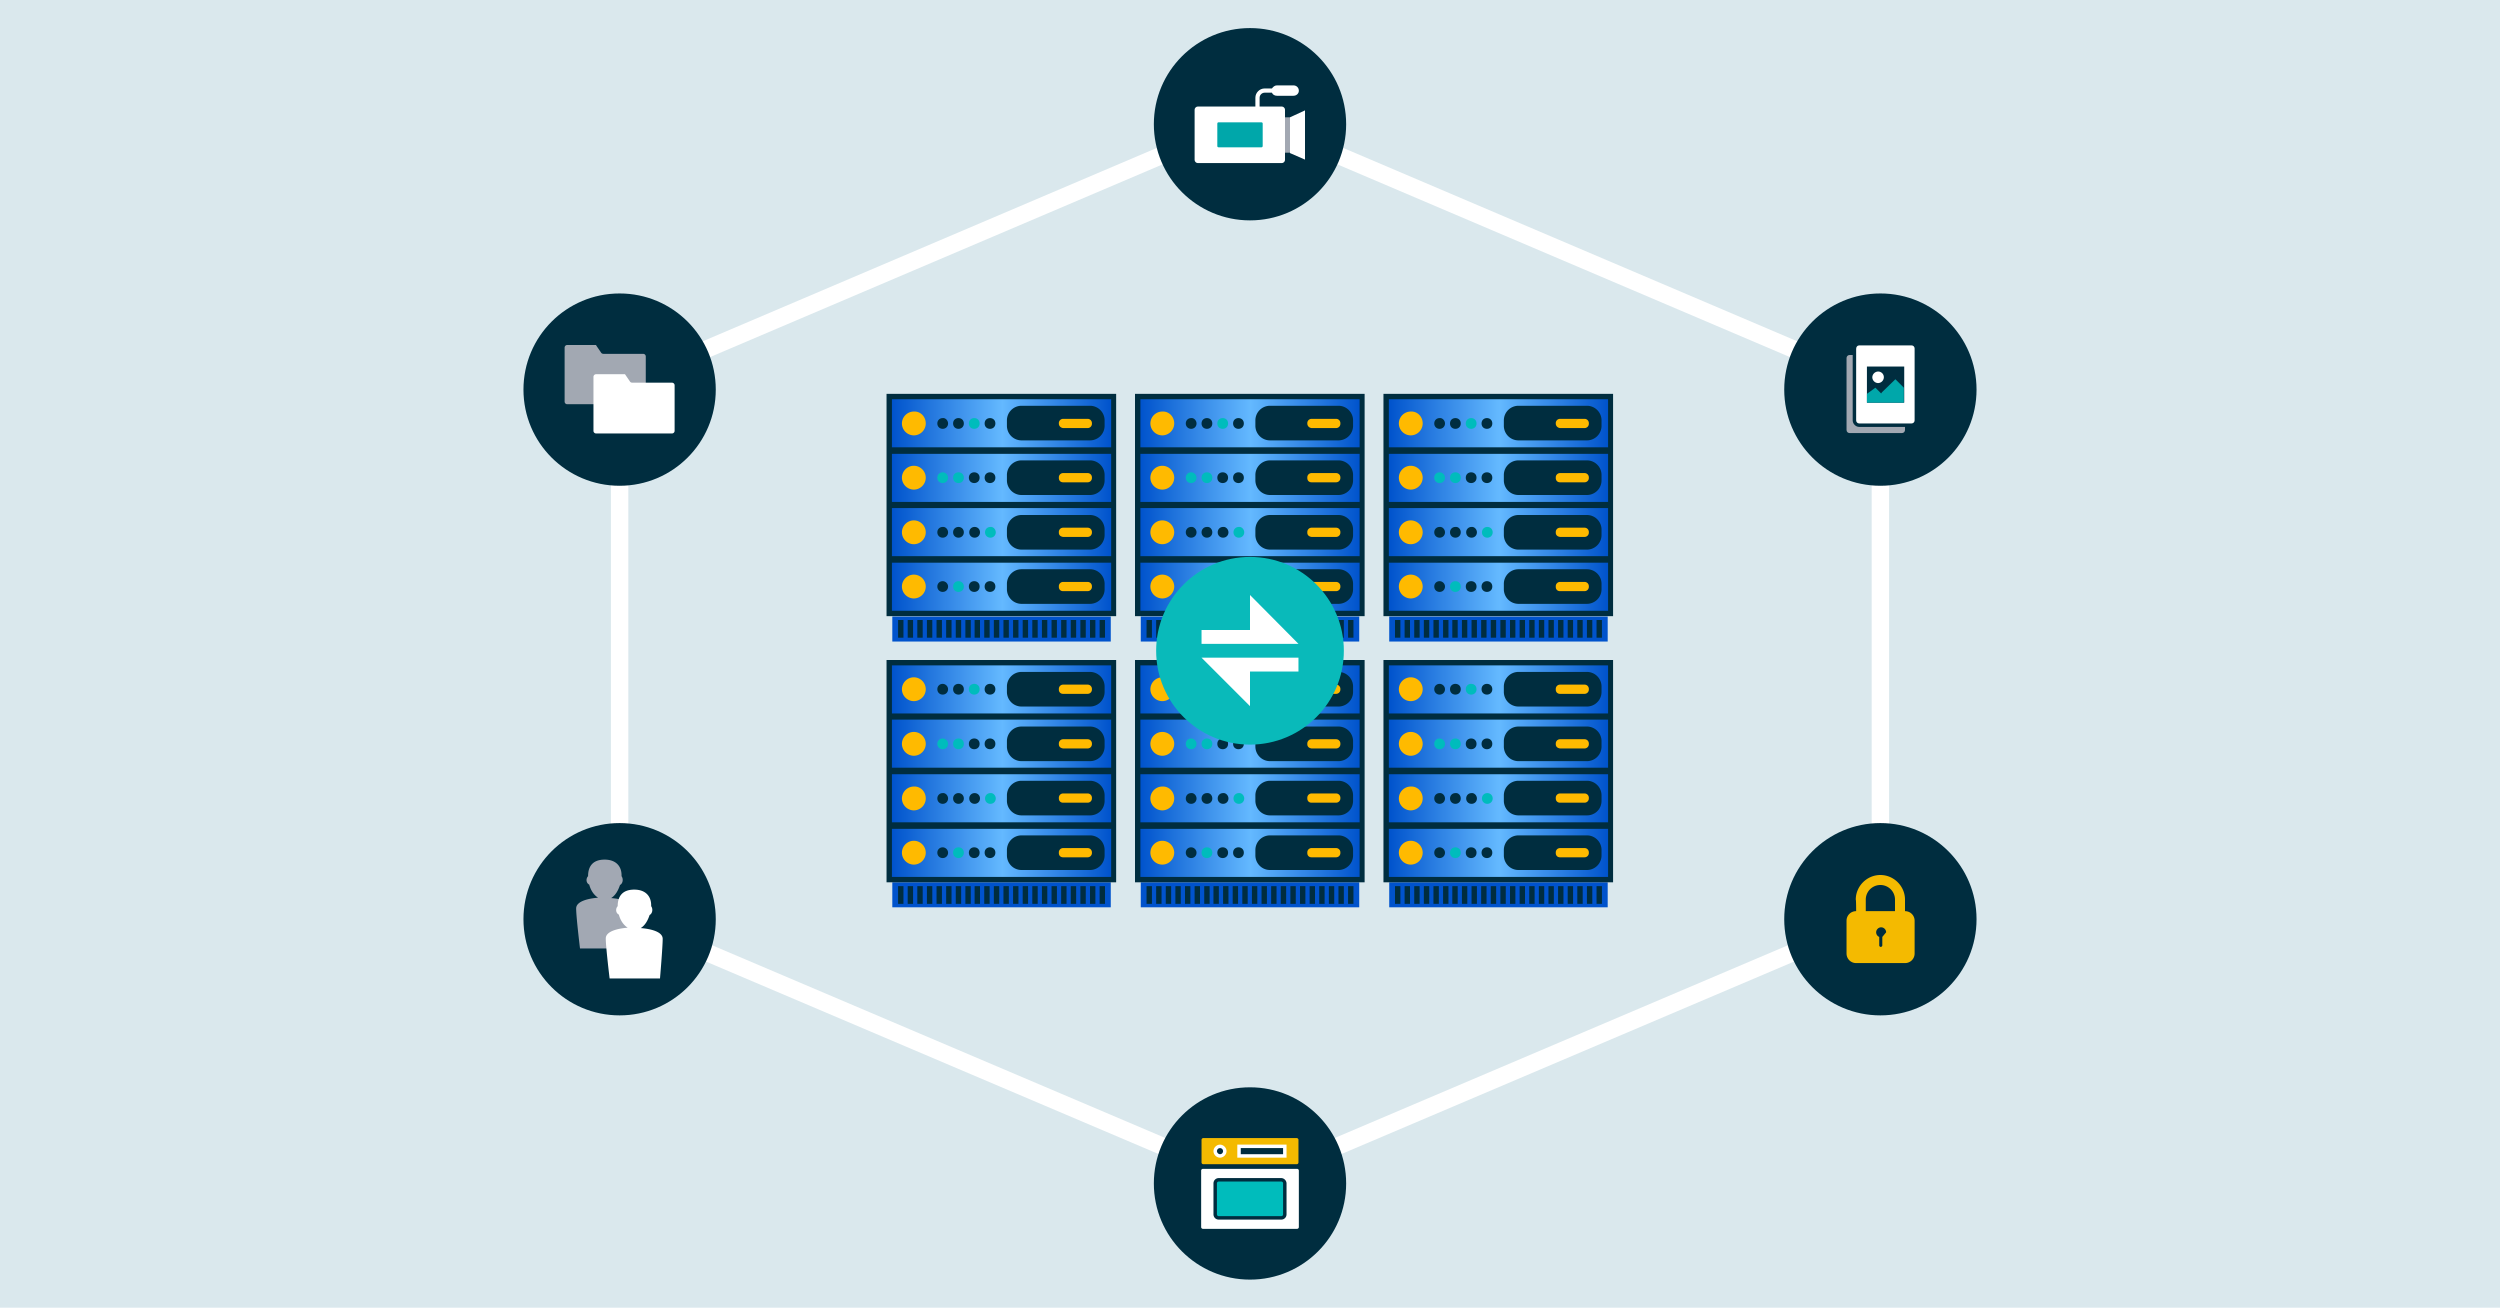 <?xml version="1.0" encoding="UTF-8"?> <svg xmlns="http://www.w3.org/2000/svg" xmlns:xlink="http://www.w3.org/1999/xlink" xmlns:v="https://vecta.io/nano" viewBox="0 0 650 340"><style><![CDATA[.O{fill:#002d3f}.P{fill:#ffba00}.Q{fill:#00bcbc}.R{fill:#fff}.S{fill:#0053cc}.T{fill:#a2a8b2}.U{fill-rule:evenodd}]]></style><path d="M-10-10h670v360H-10z" fill="#dae8ed"></path><path d="M232 160.3h56.8v6.5H232z" class="S"></path><g class="O"><use xlink:href="#Z"></use><path d="M236 161.2h1.4v4.6H236z"></path><use xlink:href="#Z" x="5"></use><path d="M241 161.2h1.4v4.6H241z"></path><use xlink:href="#Z" x="10"></use><path d="M246 161.2h1.4v4.6H246z"></path><use xlink:href="#Z" x="15"></use><path d="M251 161.2h1.4v4.6H251z"></path><use xlink:href="#Z" x="19.9"></use><use xlink:href="#Z" x="22.4"></use><use xlink:href="#Z" x="24.9"></use><use xlink:href="#Z" x="27.4"></use><use xlink:href="#Z" x="29.9"></use><use xlink:href="#Z" x="32.4"></use><use xlink:href="#Z" x="34.9"></use><use xlink:href="#Z" x="37.4"></use><use xlink:href="#Z" x="39.9"></use><use xlink:href="#Z" x="42.4"></use><use xlink:href="#Z" x="44.9"></use><use xlink:href="#Z" x="47.4"></use><use xlink:href="#Z" x="49.9"></use><use xlink:href="#Z" x="52.4"></use><path d="M230.5 102.4h59.7v57.8h-59.7z"></path></g><linearGradient id="A" gradientUnits="userSpaceOnUse" x1="231.921" y1="110.063" x2="288.883" y2="110.063"><stop offset="0" stop-color="#0053cc"></stop><stop offset=".503" stop-color="#64b9ff"></stop><stop offset="1" stop-color="#0053cc"></stop></linearGradient><path d="M231.9 103.8h57v12.5h-57z" fill="url(#A)"></path><linearGradient id="B" gradientUnits="userSpaceOnUse" x1="231.921" y1="152.548" x2="288.883" y2="152.548"><stop offset="0" stop-color="#0053cc"></stop><stop offset=".503" stop-color="#64b9ff"></stop><stop offset="1" stop-color="#0053cc"></stop></linearGradient><path d="M231.9 146.3h57v12.5h-57z" fill="url(#B)"></path><linearGradient id="C" gradientUnits="userSpaceOnUse" x1="231.921" y1="138.386" x2="288.883" y2="138.386"><stop offset="0" stop-color="#0053cc"></stop><stop offset=".503" stop-color="#64b9ff"></stop><stop offset="1" stop-color="#0053cc"></stop></linearGradient><path d="M231.9 132.1h57v12.5h-57z" fill="url(#C)"></path><linearGradient id="D" gradientUnits="userSpaceOnUse" x1="231.921" y1="124.225" x2="288.883" y2="124.225"><stop offset="0" stop-color="#0053cc"></stop><stop offset=".503" stop-color="#64b9ff"></stop><stop offset="1" stop-color="#0053cc"></stop></linearGradient><path d="M231.9 118h57v12.5h-57z" fill="url(#D)"></path><use xlink:href="#a" class="O"></use><use xlink:href="#b" class="P"></use><use xlink:href="#a" y="14.2" class="O"></use><use xlink:href="#c" class="P"></use><use xlink:href="#a" y="28.4" class="O"></use><use xlink:href="#d" class="P"></use><use xlink:href="#a" y="42.5" class="O"></use><use xlink:href="#c" y="28.3" class="P"></use><circle cx="257.4" cy="110.1" r="1.4" class="O"></circle><circle cx="253.3" cy="110.1" r="1.4" class="Q"></circle><g class="O"><circle cx="249.2" cy="110.1" r="1.4"></circle><use xlink:href="#e"></use><circle cx="257.4" cy="124.2" r="1.4"></circle><circle cx="253.3" cy="124.2" r="1.4"></circle></g><g class="Q"><circle cx="249.2" cy="124.2" r="1.4"></circle><use xlink:href="#f"></use><use xlink:href="#e" x="12.4" y="28.3"></use></g><g class="O"><use xlink:href="#g"></use><use xlink:href="#g" x="-4.2"></use><use xlink:href="#e" y="28.3"></use><circle cx="257.4" cy="152.5" r="1.4"></circle><circle cx="253.3" cy="152.5" r="1.4"></circle></g><circle cx="249.2" cy="152.5" r="1.4" class="Q"></circle><use xlink:href="#f" y="28.3" class="O"></use><g class="P"><use xlink:href="#h"></use><use xlink:href="#i"></use><use xlink:href="#i" y="14.2"></use><use xlink:href="#i" y="28.3"></use></g><path d="M296.6 160.3h56.8v6.5h-56.8z" class="S"></path><g class="O"><use xlink:href="#Z" x="64.6"></use><use xlink:href="#Z" x="67.1"></use><use xlink:href="#Z" x="69.6"></use><use xlink:href="#Z" x="72.1"></use><use xlink:href="#Z" x="74.6"></use><use xlink:href="#Z" x="77.1"></use><use xlink:href="#Z" x="79.6"></use><use xlink:href="#Z" x="82"></use><path d="M318 161.2h1.4v4.6H318z"></path><use xlink:href="#Z" x="87"></use><path d="M323 161.2h1.4v4.6H323z"></path><use xlink:href="#Z" x="92"></use><path d="M328 161.2h1.4v4.6H328z"></path><use xlink:href="#Z" x="97"></use><path d="M333 161.2h1.4v4.6H333z"></path><use xlink:href="#Z" x="102"></use><path d="M338 161.2h1.4v4.6H338z"></path><use xlink:href="#Z" x="107"></use><path d="M343 161.2h1.4v4.6H343z"></path><use xlink:href="#Z" x="112"></use><path d="M348 161.2h1.4v4.6H348z"></path><use xlink:href="#Z" x="117"></use><path d="M295.1 102.4h59.7v57.8h-59.7z"></path></g><linearGradient id="E" gradientUnits="userSpaceOnUse" x1="296.519" y1="110.063" x2="353.481" y2="110.063"><stop offset="0" stop-color="#0053cc"></stop><stop offset=".503" stop-color="#64b9ff"></stop><stop offset="1" stop-color="#0053cc"></stop></linearGradient><path d="M296.5 103.8h57v12.5h-57z" fill="url(#E)"></path><linearGradient id="F" gradientUnits="userSpaceOnUse" x1="296.519" y1="152.548" x2="353.481" y2="152.548"><stop offset="0" stop-color="#0053cc"></stop><stop offset=".503" stop-color="#64b9ff"></stop><stop offset="1" stop-color="#0053cc"></stop></linearGradient><path d="M296.5 146.3h57v12.5h-57z" fill="url(#F)"></path><linearGradient id="G" gradientUnits="userSpaceOnUse" x1="296.519" y1="138.386" x2="353.481" y2="138.386"><stop offset="0" stop-color="#0053cc"></stop><stop offset=".503" stop-color="#64b9ff"></stop><stop offset="1" stop-color="#0053cc"></stop></linearGradient><path d="M296.5 132.1h57v12.5h-57z" fill="url(#G)"></path><linearGradient id="H" gradientUnits="userSpaceOnUse" x1="296.519" y1="124.225" x2="353.481" y2="124.225"><stop offset="0" stop-color="#0053cc"></stop><stop offset=".503" stop-color="#64b9ff"></stop><stop offset="1" stop-color="#0053cc"></stop></linearGradient><path d="M296.5 118h57v12.5h-57z" fill="url(#H)"></path><use xlink:href="#j" class="O"></use><path d="M339.9 110.1v-.1a1.11 1.11 0 0 1 1.1-1.1h6.4a1.11 1.11 0 0 1 1.1 1.1v.2a1.11 1.11 0 0 1-1.1 1.1H341c-.7-.1-1.1-.6-1.1-1.2z" class="P"></path><use xlink:href="#j" y="14.2" class="O"></use><use xlink:href="#k" class="P"></use><use xlink:href="#j" y="28.4" class="O"></use><use xlink:href="#l" class="P"></use><use xlink:href="#j" y="42.5" class="O"></use><use xlink:href="#k" y="28.3" class="P"></use><circle cx="322" cy="110.1" r="1.4" class="O"></circle><circle cx="317.9" cy="110.1" r="1.4" class="Q"></circle><g class="O"><circle cx="313.8" cy="110.1" r="1.4"></circle><use xlink:href="#e" x="64.6"></use><circle cx="322" cy="124.2" r="1.4"></circle><circle cx="317.9" cy="124.2" r="1.4"></circle></g><g class="Q"><circle cx="313.8" cy="124.2" r="1.4"></circle><use xlink:href="#f" x="64.6"></use><use xlink:href="#e" x="77" y="28.3"></use></g><g class="O"><use xlink:href="#e" x="72.9" y="28.3"></use><use xlink:href="#m"></use><use xlink:href="#e" x="64.6" y="28.3"></use><circle cx="322" cy="152.5" r="1.4"></circle><circle cx="317.9" cy="152.5" r="1.4"></circle></g><circle cx="313.8" cy="152.5" r="1.4" class="Q"></circle><use xlink:href="#f" x="64.6" y="28.3" class="O"></use><g class="P"><use xlink:href="#h" x="64.6"></use><use xlink:href="#i" x="64.6"></use><use xlink:href="#i" x="64.6" y="14.2"></use><use xlink:href="#i" x="64.6" y="28.3"></use></g><path d="M361.2 160.3H418v6.5h-56.8z" class="S"></path><g class="O"><use xlink:href="#Z" x="129.2"></use><use xlink:href="#Z" x="131.7"></use><use xlink:href="#Z" x="134.2"></use><use xlink:href="#Z" x="136.7"></use><use xlink:href="#Z" x="139.2"></use><use xlink:href="#Z" x="141.7"></use><use xlink:href="#Z" x="144.1"></use><use xlink:href="#Z" x="146.6"></use><use xlink:href="#Z" x="149.1"></use><use xlink:href="#Z" x="151.6"></use><use xlink:href="#Z" x="154.1"></use><use xlink:href="#Z" x="156.6"></use><use xlink:href="#Z" x="159.1"></use><use xlink:href="#Z" x="161.6"></use><use xlink:href="#Z" x="164.1"></use><use xlink:href="#Z" x="166.6"></use><use xlink:href="#Z" x="169.1"></use><use xlink:href="#Z" x="171.6"></use><use xlink:href="#Z" x="174.1"></use><use xlink:href="#Z" x="176.6"></use><use xlink:href="#Z" x="179.1"></use><use xlink:href="#Z" x="181.6"></use><path d="M359.7 102.4h59.7v57.8h-59.7z"></path></g><linearGradient id="I" gradientUnits="userSpaceOnUse" x1="361.117" y1="110.063" x2="418.079" y2="110.063"><stop offset="0" stop-color="#0053cc"></stop><stop offset=".503" stop-color="#64b9ff"></stop><stop offset="1" stop-color="#0053cc"></stop></linearGradient><path d="M361.1 103.8h57v12.5h-57z" fill="url(#I)"></path><linearGradient id="J" gradientUnits="userSpaceOnUse" x1="361.117" y1="152.548" x2="418.079" y2="152.548"><stop offset="0" stop-color="#0053cc"></stop><stop offset=".503" stop-color="#64b9ff"></stop><stop offset="1" stop-color="#0053cc"></stop></linearGradient><path d="M361.1 146.3h57v12.5h-57z" fill="url(#J)"></path><linearGradient id="K" gradientUnits="userSpaceOnUse" x1="361.117" y1="138.386" x2="418.079" y2="138.386"><stop offset="0" stop-color="#0053cc"></stop><stop offset=".503" stop-color="#64b9ff"></stop><stop offset="1" stop-color="#0053cc"></stop></linearGradient><path d="M361.1 132.1h57v12.5h-57z" fill="url(#K)"></path><linearGradient id="L" gradientUnits="userSpaceOnUse" x1="361.117" y1="124.225" x2="418.079" y2="124.225"><stop offset="0" stop-color="#0053cc"></stop><stop offset=".503" stop-color="#64b9ff"></stop><stop offset="1" stop-color="#0053cc"></stop></linearGradient><path d="M361.1 118h57v12.5h-57z" fill="url(#L)"></path><use xlink:href="#a" x="129.2" class="O"></use><use xlink:href="#b" x="129.2" class="P"></use><use xlink:href="#a" x="129.2" y="14.2" class="O"></use><use xlink:href="#c" x="129.2" class="P"></use><use xlink:href="#a" x="129.2" y="28.4" class="O"></use><use xlink:href="#d" x="129.2" class="P"></use><use xlink:href="#a" x="129.2" y="42.5" class="O"></use><use xlink:href="#c" x="129.2" y="28.3" class="P"></use><circle cx="386.6" cy="110.1" r="1.4" class="O"></circle><circle cx="382.5" cy="110.1" r="1.4" class="Q"></circle><g class="O"><circle cx="378.4" cy="110.1" r="1.4"></circle><use xlink:href="#e" x="129.2"></use><circle cx="386.6" cy="124.2" r="1.4"></circle><circle cx="382.5" cy="124.2" r="1.4"></circle></g><g class="Q"><circle cx="378.4" cy="124.2" r="1.4"></circle><use xlink:href="#f" x="129.2"></use><use xlink:href="#g" x="133.3"></use></g><g class="O"><use xlink:href="#e" x="137.5" y="28.3"></use><use xlink:href="#m" x="64.6"></use><use xlink:href="#e" x="129.2" y="28.3"></use><circle cx="386.6" cy="152.5" r="1.4"></circle><circle cx="382.5" cy="152.5" r="1.4"></circle></g><circle cx="378.4" cy="152.5" r="1.4" class="Q"></circle><use xlink:href="#f" x="129.2" y="28.3" class="O"></use><g class="P"><use xlink:href="#h" x="129.2"></use><use xlink:href="#i" x="129.2"></use><use xlink:href="#i" x="129.2" y="14.2"></use><use xlink:href="#i" x="129.2" y="28.3"></use></g><path d="M232 229.4h56.8v6.5H232z" class="S"></path><g class="O"><use xlink:href="#Z" y="69.2"></use><path d="M236 230.4h1.4v4.6H236z"></path><use xlink:href="#Z" x="5" y="69.2"></use><path d="M241 230.4h1.4v4.6H241z"></path><use xlink:href="#Z" x="10" y="69.2"></use><path d="M246 230.4h1.4v4.6H246z"></path><use xlink:href="#Z" x="15" y="69.2"></use><path d="M251 230.4h1.4v4.6H251z"></path><use xlink:href="#Z" x="19.9" y="69.2"></use><use xlink:href="#Z" x="22.4" y="69.2"></use><use xlink:href="#Z" x="24.9" y="69.2"></use><use xlink:href="#Z" x="27.4" y="69.2"></use><use xlink:href="#Z" x="29.9" y="69.2"></use><use xlink:href="#Z" x="32.4" y="69.2"></use><use xlink:href="#Z" x="34.9" y="69.2"></use><use xlink:href="#Z" x="37.4" y="69.2"></use><use xlink:href="#Z" x="39.9" y="69.2"></use><use xlink:href="#Z" x="42.4" y="69.2"></use><use xlink:href="#Z" x="44.9" y="69.2"></use><use xlink:href="#Z" x="47.4" y="69.2"></use><use xlink:href="#Z" x="49.9" y="69.2"></use><use xlink:href="#Z" x="52.4" y="69.2"></use><path d="M230.5 171.6h59.7v57.8h-59.7z"></path></g><linearGradient id="M" gradientUnits="userSpaceOnUse" x1="231.921" y1="179.243" x2="288.883" y2="179.243"><stop offset="0" stop-color="#0053cc"></stop><stop offset=".503" stop-color="#64b9ff"></stop><stop offset="1" stop-color="#0053cc"></stop></linearGradient><path d="M231.9 173h57v12.5h-57z" fill="url(#M)"></path><linearGradient id="N" gradientUnits="userSpaceOnUse" x1="231.921" y1="221.727" x2="288.883" y2="221.727"><stop offset="0" stop-color="#0053cc"></stop><stop offset=".503" stop-color="#64b9ff"></stop><stop offset="1" stop-color="#0053cc"></stop></linearGradient><path d="M231.9 215.5h57V228h-57z" fill="url(#N)"></path><linearGradient id="O" gradientUnits="userSpaceOnUse" x1="231.921" y1="207.566" x2="288.883" y2="207.566"><stop offset="0" stop-color="#0053cc"></stop><stop offset=".503" stop-color="#64b9ff"></stop><stop offset="1" stop-color="#0053cc"></stop></linearGradient><path d="M231.9 201.3h57v12.5h-57z" fill="url(#O)"></path><linearGradient id="P" gradientUnits="userSpaceOnUse" x1="231.921" y1="193.404" x2="288.883" y2="193.404"><stop offset="0" stop-color="#0053cc"></stop><stop offset=".503" stop-color="#64b9ff"></stop><stop offset="1" stop-color="#0053cc"></stop></linearGradient><path d="M231.9 187.1h57v12.5h-57z" fill="url(#P)"></path><use xlink:href="#a" y="69.2" class="O"></use><use xlink:href="#c" y="55" class="P"></use><use xlink:href="#a" y="83.4" class="O"></use><use xlink:href="#d" y="55" class="P"></use><use xlink:href="#n" class="O"></use><use xlink:href="#c" y="83.3" class="P"></use><use xlink:href="#o" class="O"></use><use xlink:href="#c" y="97.5" class="P"></use><circle cx="257.4" cy="179.2" r="1.4" class="O"></circle><circle cx="253.3" cy="179.2" r="1.4" class="Q"></circle><g class="O"><circle cx="249.2" cy="179.2" r="1.4"></circle><use xlink:href="#f" y="55"></use><circle cx="257.4" cy="193.4" r="1.4"></circle><circle cx="253.3" cy="193.4" r="1.4"></circle></g><g class="Q"><circle cx="249.2" cy="193.4" r="1.4"></circle><use xlink:href="#f" y="69.2"></use><use xlink:href="#e" x="12.4" y="97.5"></use></g><g class="O"><use xlink:href="#g" y="69.2"></use><use xlink:href="#g" x="-4.2" y="69.2"></use><use xlink:href="#e" y="97.5"></use><circle cx="257.4" cy="221.7" r="1.4"></circle><circle cx="253.3" cy="221.7" r="1.4"></circle></g><circle cx="249.2" cy="221.7" r="1.4" class="Q"></circle><use xlink:href="#f" y="97.5" class="O"></use><g class="P"><use xlink:href="#i" y="55"></use><use xlink:href="#i" y="69.2"></use><use xlink:href="#h" y="97.5"></use><use xlink:href="#i" y="97.5"></use></g><path d="M296.6 229.4h56.8v6.5h-56.8z" class="S"></path><g class="O"><use xlink:href="#Z" x="64.6" y="69.2"></use><use xlink:href="#Z" x="67.1" y="69.2"></use><use xlink:href="#Z" x="69.6" y="69.2"></use><use xlink:href="#Z" x="72.1" y="69.2"></use><use xlink:href="#Z" x="74.6" y="69.2"></use><use xlink:href="#Z" x="77.1" y="69.2"></use><use xlink:href="#Z" x="79.6" y="69.2"></use><use xlink:href="#Z" x="82" y="69.2"></use><path d="M318 230.4h1.4v4.6H318z"></path><use xlink:href="#Z" x="87" y="69.2"></use><path d="M323 230.4h1.4v4.6H323z"></path><use xlink:href="#Z" x="92" y="69.2"></use><path d="M328 230.4h1.4v4.6H328z"></path><use xlink:href="#Z" x="97" y="69.2"></use><path d="M333 230.4h1.4v4.6H333z"></path><use xlink:href="#Z" x="102" y="69.2"></use><path d="M338 230.4h1.4v4.6H338z"></path><use xlink:href="#Z" x="107" y="69.2"></use><path d="M343 230.4h1.4v4.6H343z"></path><use xlink:href="#Z" x="112" y="69.2"></use><path d="M348 230.4h1.4v4.6H348z"></path><use xlink:href="#Z" x="117" y="69.2"></use><path d="M295.1 171.6h59.7v57.8h-59.7z"></path></g><linearGradient id="Q" gradientUnits="userSpaceOnUse" x1="296.519" y1="179.243" x2="353.481" y2="179.243"><stop offset="0" stop-color="#0053cc"></stop><stop offset=".503" stop-color="#64b9ff"></stop><stop offset="1" stop-color="#0053cc"></stop></linearGradient><path d="M296.5 173h57v12.5h-57z" fill="url(#Q)"></path><linearGradient id="R" gradientUnits="userSpaceOnUse" x1="296.519" y1="221.727" x2="353.481" y2="221.727"><stop offset="0" stop-color="#0053cc"></stop><stop offset=".503" stop-color="#64b9ff"></stop><stop offset="1" stop-color="#0053cc"></stop></linearGradient><path d="M296.5 215.5h57V228h-57z" fill="url(#R)"></path><linearGradient id="S" gradientUnits="userSpaceOnUse" x1="296.519" y1="207.566" x2="353.481" y2="207.566"><stop offset="0" stop-color="#0053cc"></stop><stop offset=".503" stop-color="#64b9ff"></stop><stop offset="1" stop-color="#0053cc"></stop></linearGradient><path d="M296.5 201.3h57v12.5h-57z" fill="url(#S)"></path><linearGradient id="T" gradientUnits="userSpaceOnUse" x1="296.519" y1="193.404" x2="353.481" y2="193.404"><stop offset="0" stop-color="#0053cc"></stop><stop offset=".503" stop-color="#64b9ff"></stop><stop offset="1" stop-color="#0053cc"></stop></linearGradient><path d="M296.5 187.1h57v12.5h-57z" fill="url(#T)"></path><use xlink:href="#j" y="69.2" class="O"></use><use xlink:href="#k" y="55" class="P"></use><use xlink:href="#j" y="83.4" class="O"></use><use xlink:href="#l" y="55" class="P"></use><path d="M348 212h-17.8a3.8 3.8 0 0 1-3.8-3.8v-1.4a3.8 3.8 0 0 1 3.8-3.8H348a3.8 3.8 0 0 1 3.8 3.8v1.4c0 2.2-1.7 3.8-3.8 3.8z" class="O"></path><use xlink:href="#k" y="83.3" class="P"></use><path d="M348 226.2h-17.8a3.8 3.8 0 0 1-3.8-3.8V221a3.8 3.8 0 0 1 3.8-3.8H348a3.8 3.8 0 0 1 3.8 3.8v1.4a3.8 3.8 0 0 1-3.8 3.8z" class="O"></path><use xlink:href="#k" y="97.5" class="P"></use><circle cx="322" cy="179.2" r="1.4" class="O"></circle><circle cx="317.9" cy="179.2" r="1.4" class="Q"></circle><g class="O"><circle cx="313.8" cy="179.2" r="1.4"></circle><use xlink:href="#f" x="64.6" y="55"></use><circle cx="322" cy="193.4" r="1.4"></circle><circle cx="317.9" cy="193.4" r="1.4"></circle></g><g class="Q"><circle cx="313.8" cy="193.4" r="1.4"></circle><use xlink:href="#f" x="64.6" y="69.2"></use><use xlink:href="#e" x="77" y="97.5"></use></g><g class="O"><use xlink:href="#e" x="72.9" y="97.5"></use><use xlink:href="#m" y="69.2"></use><use xlink:href="#e" x="64.6" y="97.5"></use><circle cx="322" cy="221.7" r="1.4"></circle><circle cx="317.9" cy="221.7" r="1.4"></circle></g><circle cx="313.8" cy="221.7" r="1.4" class="Q"></circle><use xlink:href="#f" x="64.6" y="97.5" class="O"></use><g class="P"><use xlink:href="#i" x="64.6" y="55"></use><use xlink:href="#i" x="64.6" y="69.2"></use><use xlink:href="#h" x="64.6" y="97.5"></use><use xlink:href="#i" x="64.6" y="97.5"></use></g><path d="M361.2 229.4H418v6.5h-56.8z" class="S"></path><g class="O"><use xlink:href="#Z" x="129.2" y="69.2"></use><use xlink:href="#Z" x="131.7" y="69.2"></use><use xlink:href="#Z" x="134.2" y="69.2"></use><use xlink:href="#Z" x="136.7" y="69.2"></use><use xlink:href="#Z" x="139.2" y="69.2"></use><use xlink:href="#Z" x="141.7" y="69.2"></use><use xlink:href="#Z" x="144.1" y="69.2"></use><use xlink:href="#Z" x="146.6" y="69.2"></use><use xlink:href="#Z" x="149.1" y="69.2"></use><use xlink:href="#Z" x="151.6" y="69.2"></use><use xlink:href="#Z" x="154.1" y="69.2"></use><use xlink:href="#Z" x="156.6" y="69.2"></use><use xlink:href="#Z" x="159.1" y="69.2"></use><use xlink:href="#Z" x="161.6" y="69.2"></use><use xlink:href="#Z" x="164.1" y="69.2"></use><use xlink:href="#Z" x="166.6" y="69.2"></use><use xlink:href="#Z" x="169.1" y="69.2"></use><use xlink:href="#Z" x="171.6" y="69.2"></use><use xlink:href="#Z" x="174.1" y="69.2"></use><use xlink:href="#Z" x="176.6" y="69.2"></use><use xlink:href="#Z" x="179.1" y="69.2"></use><use xlink:href="#Z" x="181.6" y="69.2"></use><path d="M359.7 171.6h59.7v57.8h-59.7z"></path></g><linearGradient id="U" gradientUnits="userSpaceOnUse" x1="361.117" y1="179.243" x2="418.079" y2="179.243"><stop offset="0" stop-color="#0053cc"></stop><stop offset=".503" stop-color="#64b9ff"></stop><stop offset="1" stop-color="#0053cc"></stop></linearGradient><path d="M361.1 173h57v12.5h-57z" fill="url(#U)"></path><linearGradient id="V" gradientUnits="userSpaceOnUse" x1="361.117" y1="221.727" x2="418.079" y2="221.727"><stop offset="0" stop-color="#0053cc"></stop><stop offset=".503" stop-color="#64b9ff"></stop><stop offset="1" stop-color="#0053cc"></stop></linearGradient><path d="M361.1 215.5h57V228h-57z" fill="url(#V)"></path><linearGradient id="W" gradientUnits="userSpaceOnUse" x1="361.117" y1="207.566" x2="418.079" y2="207.566"><stop offset="0" stop-color="#0053cc"></stop><stop offset=".503" stop-color="#64b9ff"></stop><stop offset="1" stop-color="#0053cc"></stop></linearGradient><path d="M361.1 201.3h57v12.5h-57z" fill="url(#W)"></path><linearGradient id="X" gradientUnits="userSpaceOnUse" x1="361.117" y1="193.404" x2="418.079" y2="193.404"><stop offset="0" stop-color="#0053cc"></stop><stop offset=".503" stop-color="#64b9ff"></stop><stop offset="1" stop-color="#0053cc"></stop></linearGradient><path d="M361.1 187.1h57v12.5h-57z" fill="url(#X)"></path><use xlink:href="#a" x="129.2" y="69.2" class="O"></use><use xlink:href="#c" x="129.2" y="55" class="P"></use><use xlink:href="#a" x="129.2" y="83.4" class="O"></use><use xlink:href="#d" x="129.2" y="55" class="P"></use><use xlink:href="#n" x="129.2" class="O"></use><use xlink:href="#c" x="129.2" y="83.3" class="P"></use><use xlink:href="#o" x="129.2" class="O"></use><use xlink:href="#c" x="129.2" y="97.5" class="P"></use><circle cx="386.6" cy="179.2" r="1.4" class="O"></circle><circle cx="382.5" cy="179.2" r="1.4" class="Q"></circle><g class="O"><circle cx="378.4" cy="179.2" r="1.4"></circle><use xlink:href="#f" x="129.2" y="55"></use><circle cx="386.6" cy="193.4" r="1.4"></circle><circle cx="382.5" cy="193.4" r="1.4"></circle></g><g class="Q"><circle cx="378.4" cy="193.4" r="1.4"></circle><use xlink:href="#f" x="129.2" y="69.2"></use><use xlink:href="#g" x="133.3" y="69.2"></use></g><g class="O"><use xlink:href="#e" x="137.5" y="97.5"></use><use xlink:href="#m" x="64.6" y="69.2"></use><use xlink:href="#e" x="129.2" y="97.5"></use><circle cx="386.6" cy="221.7" r="1.4"></circle><circle cx="382.5" cy="221.7" r="1.4"></circle></g><circle cx="378.4" cy="221.7" r="1.4" class="Q"></circle><use xlink:href="#f" x="129.2" y="97.5" class="O"></use><g class="P"><use xlink:href="#i" x="129.2" y="55"></use><use xlink:href="#i" x="129.2" y="69.2"></use><use xlink:href="#h" x="129.2" y="97.5"></use><use xlink:href="#i" x="129.2" y="97.5"></use></g><circle cx="325" cy="169.2" r="24.4" fill="#09baba"></circle><path d="M312.4 167.4v-3.6H325v-9.1l12.6 12.7zm0 3.6l12.6 12.6v-9h12.6V171z" class="R"></path><path d="M488.9 238V100.4L325 30.6l-163.9 69.8V238L325 307.7z" fill="none" stroke="#fff" stroke-width="4.524" stroke-linejoin="round" stroke-miterlimit="10"></path><circle cx="161.1" cy="101.3" r="25" class="O"></circle><path d="M155 89.8l1.3 1.9c.1.2.4.3.6.3h10.3a.68.68 0 0 1 .7.7v11.7a.68.68 0 0 1-.7.7h-19.7a.68.68 0 0 1-.7-.7v-14a.68.68 0 0 1 .7-.7h7.5" class="T"></path><path d="M162.5 97.3l1.3 1.9c.1.2.4.3.6.3h10.3a.68.68 0 0 1 .7.7V112a.68.68 0 0 1-.7.7H155a.68.68 0 0 1-.7-.7V98a.68.68 0 0 1 .7-.7h7.5" class="R"></path><circle cx="325" cy="32.3" r="25" class="O"></circle><path d="M334 39.7h1.4v-9.2H334z" class="T"></path><path d="M335.4 30.5v9.3l3.9 1.7V28.7z" class="R"></path><path d="M315.3 31.5h14.1v7.1h-14.1z" fill="#00a7aa"></path><path d="M337.7 23.6c0-.8-.6-1.4-1.4-1.4H332c-.6 0-1 .4-1.3.8h-1.9c-1.3 0-2.4 1.1-2.4 2.4v2.3h-15c-.4 0-.8.4-.8.8v13.1c0 .4.4.8.8.8h21.9c.4 0 .8-.4.8-.8V28.5c0-.4-.4-.8-.8-.8h-5.8v-2.3c0-.7.6-1.3 1.3-1.3h1.9c.2.5.7.8 1.3.8h4.3c.8 0 1.4-.6 1.4-1.3zm-9.7 8.2c.1 0 .3.1.3.3V38c0 .1-.1.3-.3.3h-11.2c-.1 0-.3-.1-.3-.3v-5.9c0-.1.1-.3.3-.3H328z" class="R"></path><circle cx="325" cy="307.7" r="25" class="O"></circle><path d="M337.1 295.9h-24.2a.47.47 0 0 0-.5.5v5.8a.47.47 0 0 0 .5.5h24.2a.47.47 0 0 0 .5-.5v-5.8a.47.47 0 0 0-.5-.5z" fill="#f4ba00"></path><path d="M317.2 300.6c-.7 0-1.3-.6-1.3-1.3s.6-1.2 1.3-1.2 1.2.6 1.2 1.2c0 .7-.5 1.3-1.2 1.3z" class="O U"></path><path d="M317.2 298.5c.4 0 .8.3.8.8 0 .4-.3.8-.8.8-.4 0-.8-.4-.8-.8s.3-.8.8-.8m0-.9c-.9 0-1.7.8-1.7 1.7s.8 1.7 1.7 1.7 1.7-.8 1.7-1.7-.8-1.7-1.7-1.7h0z" class="R"></path><path d="M322.1 298.1h12v2.5h-12z" class="O U"></path><path d="M333.6 298.5v1.6h-11v-1.6h11m.9-.9h-.9-11-.9v.9 1.6.9h.9 11 .9v-.9-1.6-.9h0zm2.7 21.9h-24.4a.47.47 0 0 1-.5-.5v-14.6a.47.47 0 0 1 .5-.5h24.4a.47.47 0 0 1 .5.5V319a.47.47 0 0 1-.5.5z" class="R"></path><path d="M316.9 316.7c-.5 0-1-.4-1-1v-8c0-.5.4-1 1-1h16.2c.5 0 1 .4 1 1v8c0 .5-.4 1-1 1h-16.2z" class="Q"></path><g class="O"><path d="M333.1 307.2a.47.47 0 0 1 .5.5v8a.47.47 0 0 1-.5.5h-16.2a.47.47 0 0 1-.5-.5v-8a.47.47 0 0 1 .5-.5h16.2m0-.9h-16.2c-.8 0-1.4.6-1.4 1.4v8c0 .8.6 1.4 1.4 1.4h16.2c.8 0 1.4-.6 1.4-1.4v-8c0-.7-.6-1.4-1.4-1.4h0z"></path><circle cx="488.9" cy="101.3" r="25"></circle></g><path d="M483.4 111c-.9 0-1.7-.8-1.7-1.7v-17h-.8c-.5 0-.8.4-.8.8v18.7c0 .5.4.8.8.8h13.6c.5 0 .8-.4.8-.8v-.8h-11.9z" class="T"></path><path d="M483.4 89.8H497c.5 0 .8.4.8.8v18.7c0 .5-.4.8-.8.8h-13.6c-.5 0-.8-.4-.8-.8V90.7c0-.5.3-.9.8-.9z" class="R"></path><path d="M485.4 104.7v-9.4h9.7v9.4h-9.7z" class="O"></path><path d="M488.3 96.6a1.54 1.54 0 0 0-1.5 1.5 1.54 1.54 0 0 0 1.5 1.5 1.54 1.54 0 0 0 1.5-1.5 1.47 1.47 0 0 0-1.5-1.5z" class="R"></path><path d="M487.6 100.8l1.2 1.2.3.3.2-.3 3.5-3.4 2.2 2.2v3.9h-9.6v-2.3z" fill="#00a7aa"></path><circle cx="488.9" cy="239" r="25" class="O"></circle><path d="M489.4 243.6v2.2c0 .2-.2.4-.4.4s-.4-.2-.4-.4v-2.2h0 0a1.3 1.3 0 0 1-.8-1.2c0-.7.6-1.3 1.3-1.3s1.3.6 1.3 1.3m-7.8-5.5h0c-1.4 0-2.5 1.1-2.5 2.5v8.5c0 1.4 1.1 2.5 2.5 2.5h12.7c1.4 0 2.5-1.1 2.5-2.5v-8.5c0-1.4-1.1-2.5-2.5-2.5v-3c0-3.5-2.9-6.4-6.4-6.4s-6.4 2.9-6.4 6.4c.1 0 .1 3 .1 3zm2.5 0v-3a3.8 3.8 0 1 1 7.6 0v3h-7.6 0z" fill="#f4ba00"></path><circle cx="161.1" cy="239" r="25" class="O"></circle><path d="M164.6 236.3c0-1.9-3.2-2.6-5.7-2.8 1.1-.7 1.8-1.9 2.3-3.4.4-.2.7-.7.7-1.3a1.69 1.69 0 0 0-.3-1c.1-2.4-1.3-4.3-4.4-4.3-3.2 0-4.3 1.9-4.3 4.3a1.53 1.53 0 0 0-.4 1c0 .6.3 1 .7 1.2.4 1.5 1.2 2.7 2.3 3.4-2.5.2-5.7.9-5.7 2.8 0 2.2 1 10.4 1 10.4h13.1c0 .1.7-8.1.7-10.3z" fill="#a2a8b3"></path><path d="M172.3 244.1c0-1.9-3.2-2.6-5.7-2.8 1.1-.7 1.8-1.9 2.3-3.4.4-.2.7-.7.7-1.3a1.69 1.69 0 0 0-.3-1c.1-2.4-1.3-4.3-4.4-4.3-3.2 0-4.3 1.9-4.3 4.3a1.53 1.53 0 0 0-.4 1c0 .6.3 1 .7 1.2.4 1.5 1.2 2.7 2.3 3.4-2.5.2-5.7.9-5.7 2.8 0 2.2 1 10.4 1 10.4h13.1c0 0 .7-8.2.7-10.3z" class="R"></path><defs><path id="Z" d="M233.5 161.2h1.4v4.6h-1.4z"></path><path id="a" d="M283.4 114.5h-17.8a3.8 3.8 0 0 1-3.8-3.8v-1.4a3.8 3.8 0 0 1 3.8-3.8h17.8a3.8 3.8 0 0 1 3.8 3.8v1.4a3.8 3.8 0 0 1-3.8 3.8z"></path><path id="b" d="M275.3 110.1v-.1a1.11 1.11 0 0 1 1.1-1.1h6.4a1.11 1.11 0 0 1 1.1 1.1v.2a1.11 1.11 0 0 1-1.1 1.1h-6.4c-.7-.1-1.1-.6-1.1-1.2z"></path><path id="c" d="M275.3 124.3v-.2a1.11 1.11 0 0 1 1.1-1.1h6.4a1.11 1.11 0 0 1 1.1 1.1v.2a1.11 1.11 0 0 1-1.1 1.1h-6.4c-.7 0-1.1-.5-1.1-1.1z"></path><path id="d" d="M275.3 138.5v-.2a1.11 1.11 0 0 1 1.1-1.1h6.4a1.11 1.11 0 0 1 1.1 1.1v.2a1.11 1.11 0 0 1-1.1 1.1h-6.4c-.7-.1-1.1-.5-1.1-1.1z"></path><path id="e" d="M246.5 110.1c0 .8-.6 1.4-1.4 1.4s-1.4-.6-1.4-1.4.6-1.4 1.4-1.4c.7-.1 1.4.6 1.4 1.4z"></path><path id="f" d="M246.5 124.2c0 .8-.6 1.4-1.4 1.4s-1.4-.6-1.4-1.4.6-1.4 1.4-1.4c.7 0 1.4.6 1.4 1.4z"></path><path id="g" d="M254.8 138.4c0 .8-.6 1.4-1.4 1.4s-1.4-.6-1.4-1.4.6-1.4 1.4-1.4 1.4.6 1.4 1.4z"></path><path id="h" d="M240.7 110.1a3.12 3.12 0 0 1-3.1 3.1 3.12 3.12 0 0 1-3.1-3.1 3.12 3.12 0 0 1 3.1-3.1c1.7-.1 3.1 1.3 3.1 3.1z"></path><path id="i" d="M240.7 124.2a3.12 3.12 0 0 1-3.1 3.1 3.12 3.12 0 0 1-3.1-3.1 3.12 3.12 0 0 1 3.1-3.1 3.12 3.12 0 0 1 3.1 3.1z"></path><path id="j" d="M348 114.5h-17.8a3.8 3.8 0 0 1-3.8-3.8v-1.4a3.8 3.8 0 0 1 3.8-3.8H348a3.8 3.8 0 0 1 3.8 3.8v1.4a3.8 3.8 0 0 1-3.8 3.8z"></path><path id="k" d="M339.9 124.3v-.2a1.11 1.11 0 0 1 1.1-1.1h6.4a1.11 1.11 0 0 1 1.1 1.1v.2a1.11 1.11 0 0 1-1.1 1.1H341c-.7 0-1.1-.5-1.1-1.1z"></path><path id="l" d="M339.9 138.5v-.2a1.11 1.11 0 0 1 1.1-1.1h6.4a1.11 1.11 0 0 1 1.1 1.1v.2a1.11 1.11 0 0 1-1.1 1.1H341c-.7-.1-1.1-.5-1.1-1.1z"></path><path id="m" d="M315.2 138.4c0 .8-.6 1.4-1.4 1.4s-1.4-.6-1.4-1.4.6-1.4 1.4-1.4c.8-.1 1.4.6 1.4 1.4z"></path><path id="n" d="M283.4 212h-17.8a3.8 3.8 0 0 1-3.8-3.8v-1.4a3.8 3.8 0 0 1 3.8-3.8h17.8a3.8 3.8 0 0 1 3.8 3.8v1.4c0 2.2-1.7 3.8-3.8 3.8z"></path><path id="o" d="M283.4 226.2h-17.8a3.8 3.8 0 0 1-3.8-3.8V221a3.8 3.8 0 0 1 3.8-3.8h17.8a3.8 3.8 0 0 1 3.8 3.8v1.4a3.8 3.8 0 0 1-3.8 3.8z"></path></defs></svg>